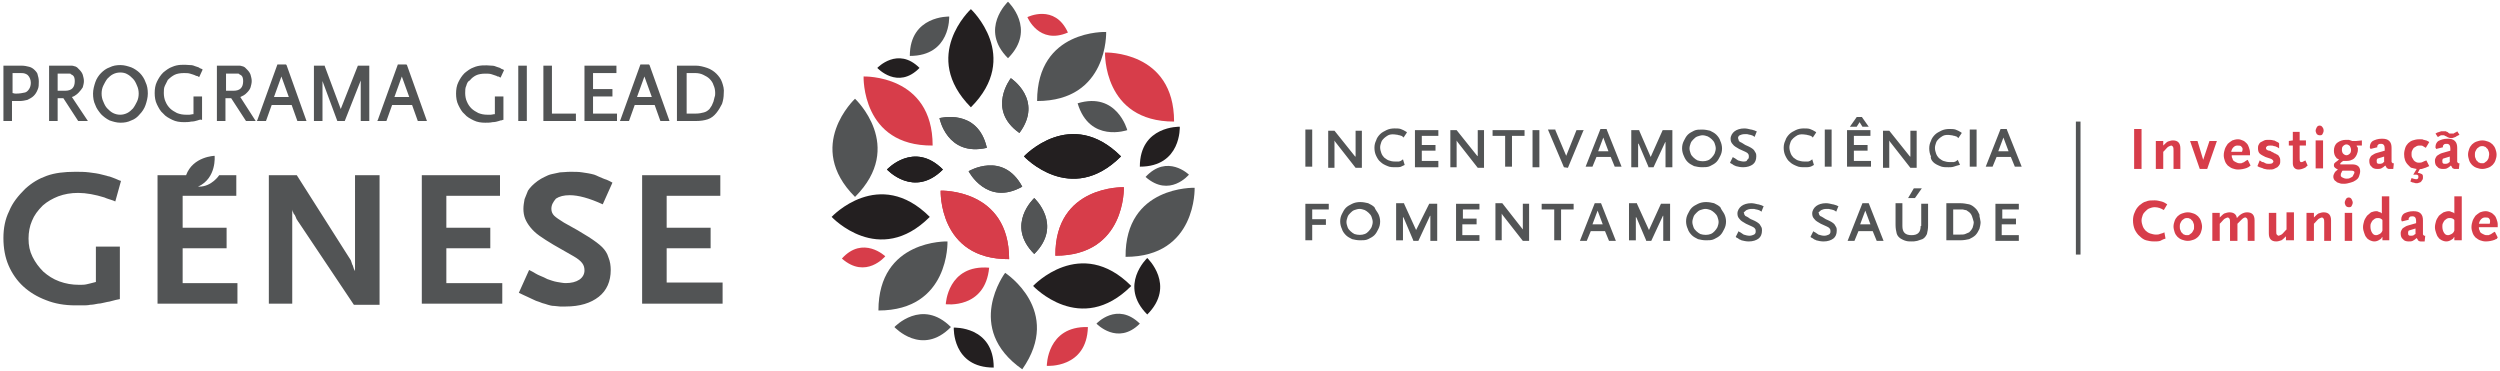 <svg xmlns="http://www.w3.org/2000/svg" xmlns:xlink="http://www.w3.org/1999/xlink" id="Layer_1" x="0px" y="0px" viewBox="0 0 438 65" style="enable-background:new 0 0 438 65;" xml:space="preserve"> <style type="text/css"> .st0{fill:#D73D4A;} .st1{fill:#525254;} .st2{fill:#131819;} .st3{fill:#525455;} .st4{fill:#231F20;} .st5{fill:none;stroke:#525455;stroke-width:0.813;stroke-miterlimit:10;} .st6{fill:#5A5B5D;} .st7{fill:#D73647;} .st8{clip-path:url(#SVGID_2_);} .st9{fill:#DF3E4F;} .st10{clip-path:url(#SVGID_4_);} .st11{clip-path:url(#SVGID_6_);} .st12{clip-path:url(#SVGID_8_);} .st13{clip-path:url(#SVGID_10_);} .st14{fill:#FFFFFF;stroke:#FFFFFF;stroke-miterlimit:10;} .st15{fill:none;stroke:#FFFFFF;stroke-width:3;stroke-miterlimit:10;} .st16{clip-path:url(#SVGID_12_);} .st17{fill:#FFFFFF;} .st18{fill:none;stroke:#FFFFFF;stroke-width:1.5;stroke-miterlimit:10;} .st19{fill:none;stroke:#040505;stroke-miterlimit:10;} .st20{fill-rule:evenodd;clip-rule:evenodd;fill:url(#SVGID_13_);} .st21{fill-rule:evenodd;clip-rule:evenodd;fill:none;stroke:url(#SVGID_14_);stroke-width:0.195;stroke-miterlimit:3.864;} .st22{clip-path:url(#SVGID_17_);} .st23{fill:#74967E;} .st24{fill-rule:evenodd;clip-rule:evenodd;fill:url(#SVGID_19_);} .st25{fill-rule:evenodd;clip-rule:evenodd;fill:none;stroke:url(#SVGID_20_);stroke-width:0.195;stroke-miterlimit:3.864;} .st26{fill-rule:evenodd;clip-rule:evenodd;fill:url(#SVGID_21_);} .st27{fill-rule:evenodd;clip-rule:evenodd;fill:none;stroke:url(#SVGID_22_);stroke-width:0.195;stroke-miterlimit:3.864;} .st28{fill-rule:evenodd;clip-rule:evenodd;fill:#BF9D13;} .st29{fill-rule:evenodd;clip-rule:evenodd;fill:url(#SVGID_23_);} .st30{fill-rule:evenodd;clip-rule:evenodd;fill:none;stroke:url(#SVGID_24_);stroke-width:0.195;stroke-miterlimit:3.864;} .st31{fill-rule:evenodd;clip-rule:evenodd;fill:url(#SVGID_25_);} .st32{fill-rule:evenodd;clip-rule:evenodd;fill:none;stroke:url(#SVGID_26_);stroke-width:0.195;stroke-miterlimit:3.864;} .st33{fill-rule:evenodd;clip-rule:evenodd;fill:url(#SVGID_27_);} .st34{fill-rule:evenodd;clip-rule:evenodd;fill:none;stroke:url(#SVGID_28_);stroke-width:0.195;stroke-miterlimit:3.864;} .st35{fill-rule:evenodd;clip-rule:evenodd;fill:url(#SVGID_29_);} .st36{fill-rule:evenodd;clip-rule:evenodd;fill:url(#SVGID_30_);} .st37{fill-rule:evenodd;clip-rule:evenodd;fill:none;stroke:url(#SVGID_31_);stroke-width:0.195;stroke-miterlimit:3.864;} .st38{fill-rule:evenodd;clip-rule:evenodd;fill:url(#SVGID_32_);} .st39{fill-rule:evenodd;clip-rule:evenodd;fill:none;stroke:url(#SVGID_33_);stroke-width:0.195;stroke-miterlimit:3.864;} .st40{fill-rule:evenodd;clip-rule:evenodd;fill:url(#SVGID_34_);} .st41{fill-rule:evenodd;clip-rule:evenodd;fill:none;stroke:#7B6F3D;stroke-width:0.1;stroke-miterlimit:3.864;} .st42{fill-rule:evenodd;clip-rule:evenodd;fill:#B59918;} .st43{fill-rule:evenodd;clip-rule:evenodd;fill:url(#SVGID_35_);} .st44{fill-rule:evenodd;clip-rule:evenodd;fill:url(#SVGID_36_);} .st45{fill-rule:evenodd;clip-rule:evenodd;fill:url(#SVGID_37_);} .st46{fill-rule:evenodd;clip-rule:evenodd;fill:url(#SVGID_38_);} .st47{fill-rule:evenodd;clip-rule:evenodd;fill:url(#SVGID_39_);} .st48{fill:url(#SVGID_40_);} .st49{fill:none;stroke:url(#SVGID_41_);stroke-width:0.195;stroke-miterlimit:3.864;} .st50{fill-rule:evenodd;clip-rule:evenodd;fill:url(#SVGID_42_);} .st51{fill-rule:evenodd;clip-rule:evenodd;fill:url(#SVGID_43_);} .st52{fill-rule:evenodd;clip-rule:evenodd;fill:url(#SVGID_44_);} .st53{fill-rule:evenodd;clip-rule:evenodd;fill:url(#SVGID_45_);} .st54{fill-rule:evenodd;clip-rule:evenodd;fill:none;stroke:url(#SVGID_46_);stroke-width:0.195;stroke-miterlimit:3.864;} .st55{fill-rule:evenodd;clip-rule:evenodd;fill:url(#SVGID_47_);} .st56{fill-rule:evenodd;clip-rule:evenodd;fill:none;stroke:url(#SVGID_48_);stroke-width:0.195;stroke-miterlimit:3.864;} .st57{fill-rule:evenodd;clip-rule:evenodd;fill:url(#SVGID_49_);} .st58{fill-rule:evenodd;clip-rule:evenodd;fill:none;stroke:url(#SVGID_50_);stroke-width:0.195;stroke-miterlimit:3.864;} .st59{fill-rule:evenodd;clip-rule:evenodd;fill:url(#SVGID_51_);} .st60{fill-rule:evenodd;clip-rule:evenodd;fill:none;stroke:url(#SVGID_52_);stroke-width:0.195;stroke-miterlimit:3.864;} .st61{fill-rule:evenodd;clip-rule:evenodd;fill:url(#SVGID_53_);} .st62{fill-rule:evenodd;clip-rule:evenodd;fill:none;stroke:url(#SVGID_54_);stroke-width:0.195;stroke-miterlimit:3.864;} .st63{fill-rule:evenodd;clip-rule:evenodd;fill:url(#SVGID_55_);} .st64{fill-rule:evenodd;clip-rule:evenodd;fill:none;stroke:url(#SVGID_56_);stroke-width:0.195;stroke-miterlimit:3.864;} .st65{fill-rule:evenodd;clip-rule:evenodd;fill:url(#SVGID_57_);} .st66{fill-rule:evenodd;clip-rule:evenodd;fill:none;stroke:url(#SVGID_58_);stroke-width:0.195;stroke-miterlimit:3.864;} .st67{fill-rule:evenodd;clip-rule:evenodd;fill:url(#SVGID_59_);} .st68{fill-rule:evenodd;clip-rule:evenodd;fill:none;stroke:url(#SVGID_60_);stroke-width:0.195;stroke-miterlimit:3.864;} .st69{fill-rule:evenodd;clip-rule:evenodd;fill:url(#SVGID_61_);} .st70{fill-rule:evenodd;clip-rule:evenodd;fill:none;stroke:url(#SVGID_62_);stroke-width:0.195;stroke-miterlimit:3.864;} .st71{fill-rule:evenodd;clip-rule:evenodd;fill:url(#SVGID_63_);} .st72{fill-rule:evenodd;clip-rule:evenodd;fill:none;stroke:url(#SVGID_64_);stroke-width:0.195;stroke-miterlimit:3.864;} .st73{fill-rule:evenodd;clip-rule:evenodd;fill:url(#SVGID_65_);} .st74{fill-rule:evenodd;clip-rule:evenodd;fill:none;stroke:url(#SVGID_66_);stroke-width:0.195;stroke-miterlimit:3.864;} .st75{clip-path:url(#SVGID_69_);fill-rule:evenodd;clip-rule:evenodd;fill:#74967E;} .st76{clip-path:url(#SVGID_73_);} .st77{clip-path:url(#SVGID_77_);} .st78{fill-rule:evenodd;clip-rule:evenodd;fill:#74967E;} .st79{fill-rule:evenodd;clip-rule:evenodd;fill:url(#SVGID_79_);} .st80{fill-rule:evenodd;clip-rule:evenodd;fill:none;stroke:url(#SVGID_80_);stroke-width:0.195;stroke-miterlimit:3.864;} .st81{clip-path:url(#SVGID_83_);} .st82{fill:#F1977C;} .st83{fill-rule:evenodd;clip-rule:evenodd;fill:url(#SVGID_85_);} .st84{fill-rule:evenodd;clip-rule:evenodd;fill:none;stroke:url(#SVGID_86_);stroke-width:0.195;stroke-miterlimit:3.864;} .st85{fill-rule:evenodd;clip-rule:evenodd;fill:url(#SVGID_87_);} .st86{fill-rule:evenodd;clip-rule:evenodd;fill:none;stroke:url(#SVGID_88_);stroke-width:0.195;stroke-miterlimit:3.864;} .st87{fill-rule:evenodd;clip-rule:evenodd;fill:url(#SVGID_89_);} .st88{fill-rule:evenodd;clip-rule:evenodd;fill:none;stroke:url(#SVGID_90_);stroke-width:0.195;stroke-miterlimit:3.864;} .st89{fill-rule:evenodd;clip-rule:evenodd;fill:url(#SVGID_91_);} .st90{fill-rule:evenodd;clip-rule:evenodd;fill:none;stroke:url(#SVGID_92_);stroke-width:0.195;stroke-miterlimit:3.864;} .st91{fill-rule:evenodd;clip-rule:evenodd;fill:url(#SVGID_93_);} .st92{fill-rule:evenodd;clip-rule:evenodd;fill:none;stroke:url(#SVGID_94_);stroke-width:0.195;stroke-miterlimit:3.864;} .st93{fill-rule:evenodd;clip-rule:evenodd;fill:url(#SVGID_95_);} .st94{fill-rule:evenodd;clip-rule:evenodd;fill:url(#SVGID_96_);} .st95{fill-rule:evenodd;clip-rule:evenodd;fill:none;stroke:url(#SVGID_97_);stroke-width:0.195;stroke-miterlimit:3.864;} .st96{fill-rule:evenodd;clip-rule:evenodd;fill:url(#SVGID_98_);} .st97{fill-rule:evenodd;clip-rule:evenodd;fill:none;stroke:url(#SVGID_99_);stroke-width:0.195;stroke-miterlimit:3.864;} .st98{fill-rule:evenodd;clip-rule:evenodd;fill:url(#SVGID_100_);} .st99{fill-rule:evenodd;clip-rule:evenodd;fill:url(#SVGID_101_);} .st100{fill-rule:evenodd;clip-rule:evenodd;fill:url(#SVGID_102_);} .st101{fill-rule:evenodd;clip-rule:evenodd;fill:url(#SVGID_103_);} .st102{fill-rule:evenodd;clip-rule:evenodd;fill:url(#SVGID_104_);} .st103{fill-rule:evenodd;clip-rule:evenodd;fill:url(#SVGID_105_);} .st104{fill:url(#SVGID_106_);} .st105{fill:none;stroke:url(#SVGID_107_);stroke-width:0.195;stroke-miterlimit:3.864;} .st106{fill-rule:evenodd;clip-rule:evenodd;fill:url(#SVGID_108_);} .st107{fill-rule:evenodd;clip-rule:evenodd;fill:url(#SVGID_109_);} .st108{fill-rule:evenodd;clip-rule:evenodd;fill:url(#SVGID_110_);} .st109{fill-rule:evenodd;clip-rule:evenodd;fill:url(#SVGID_111_);} .st110{fill-rule:evenodd;clip-rule:evenodd;fill:none;stroke:url(#SVGID_112_);stroke-width:0.195;stroke-miterlimit:3.864;} .st111{fill-rule:evenodd;clip-rule:evenodd;fill:url(#SVGID_113_);} .st112{fill-rule:evenodd;clip-rule:evenodd;fill:none;stroke:url(#SVGID_114_);stroke-width:0.195;stroke-miterlimit:3.864;} .st113{fill-rule:evenodd;clip-rule:evenodd;fill:url(#SVGID_115_);} .st114{fill-rule:evenodd;clip-rule:evenodd;fill:none;stroke:url(#SVGID_116_);stroke-width:0.195;stroke-miterlimit:3.864;} .st115{fill-rule:evenodd;clip-rule:evenodd;fill:url(#SVGID_117_);} .st116{fill-rule:evenodd;clip-rule:evenodd;fill:none;stroke:url(#SVGID_118_);stroke-width:0.195;stroke-miterlimit:3.864;} .st117{fill-rule:evenodd;clip-rule:evenodd;fill:url(#SVGID_119_);} .st118{fill-rule:evenodd;clip-rule:evenodd;fill:none;stroke:url(#SVGID_120_);stroke-width:0.195;stroke-miterlimit:3.864;} .st119{fill-rule:evenodd;clip-rule:evenodd;fill:url(#SVGID_121_);} .st120{fill-rule:evenodd;clip-rule:evenodd;fill:none;stroke:url(#SVGID_122_);stroke-width:0.195;stroke-miterlimit:3.864;} .st121{fill-rule:evenodd;clip-rule:evenodd;fill:url(#SVGID_123_);} .st122{fill-rule:evenodd;clip-rule:evenodd;fill:none;stroke:url(#SVGID_124_);stroke-width:0.195;stroke-miterlimit:3.864;} .st123{fill-rule:evenodd;clip-rule:evenodd;fill:url(#SVGID_125_);} .st124{fill-rule:evenodd;clip-rule:evenodd;fill:none;stroke:url(#SVGID_126_);stroke-width:0.195;stroke-miterlimit:3.864;} .st125{fill-rule:evenodd;clip-rule:evenodd;fill:url(#SVGID_127_);} .st126{fill-rule:evenodd;clip-rule:evenodd;fill:none;stroke:url(#SVGID_128_);stroke-width:0.195;stroke-miterlimit:3.864;} .st127{fill-rule:evenodd;clip-rule:evenodd;fill:url(#SVGID_129_);} .st128{fill-rule:evenodd;clip-rule:evenodd;fill:none;stroke:url(#SVGID_130_);stroke-width:0.195;stroke-miterlimit:3.864;} .st129{fill-rule:evenodd;clip-rule:evenodd;fill:url(#SVGID_131_);} .st130{fill-rule:evenodd;clip-rule:evenodd;fill:none;stroke:url(#SVGID_132_);stroke-width:0.195;stroke-miterlimit:3.864;} .st131{clip-path:url(#SVGID_135_);fill-rule:evenodd;clip-rule:evenodd;fill:#74967E;} .st132{clip-path:url(#SVGID_139_);} .st133{clip-path:url(#SVGID_143_);} .st134{clip-path:url(#SVGID_147_);} .st135{fill-rule:evenodd;clip-rule:evenodd;fill:#F1977C;} .st136{fill-rule:evenodd;clip-rule:evenodd;fill:url(#SVGID_149_);} .st137{fill-rule:evenodd;clip-rule:evenodd;fill:url(#SVGID_150_);} .st138{fill-rule:evenodd;clip-rule:evenodd;fill:url(#SVGID_151_);} .st139{fill:url(#SVGID_152_);} .st140{fill-rule:evenodd;clip-rule:evenodd;fill:url(#SVGID_153_);} .st141{fill:url(#SVGID_154_);} .st142{fill-rule:evenodd;clip-rule:evenodd;fill:url(#SVGID_155_);} .st143{fill:url(#SVGID_156_);} .st144{fill-rule:evenodd;clip-rule:evenodd;fill:url(#SVGID_157_);} .st145{fill-rule:evenodd;clip-rule:evenodd;fill:url(#SVGID_158_);} .st146{fill-rule:evenodd;clip-rule:evenodd;fill:url(#SVGID_159_);} .st147{fill-rule:evenodd;clip-rule:evenodd;fill:url(#SVGID_160_);stroke:#7B6F3D;stroke-width:0.112;} .st148{fill:none;stroke:url(#SVGID_161_);stroke-width:0.112;} .st149{fill-rule:evenodd;clip-rule:evenodd;fill:url(#SVGID_162_);} .st150{fill-rule:evenodd;clip-rule:evenodd;fill:url(#SVGID_163_);} .st151{fill:none;stroke:url(#SVGID_164_);stroke-width:7.280200e-02;stroke-linecap:round;stroke-linejoin:round;stroke-miterlimit:2.613;} .st152{fill:url(#SVGID_165_);} .st153{fill:none;stroke:#7B6F3D;stroke-width:7.265000e-02;stroke-linecap:round;stroke-linejoin:round;stroke-miterlimit:2.613;} .st154{fill-rule:evenodd;clip-rule:evenodd;fill:url(#SVGID_166_);} .st155{fill:url(#SVGID_167_);} .st156{fill:none;stroke:#1D2120;stroke-width:7.265500e-02;stroke-linecap:round;stroke-linejoin:round;stroke-miterlimit:2.613;} .st157{fill-rule:evenodd;clip-rule:evenodd;fill:url(#SVGID_168_);} .st158{fill:url(#SVGID_169_);} .st159{fill:none;stroke:#9C8E57;stroke-width:0.118;stroke-linecap:round;stroke-linejoin:round;stroke-miterlimit:2.613;} .st160{fill:none;stroke:url(#SVGID_170_);stroke-width:7.247200e-02;stroke-linecap:round;stroke-linejoin:round;stroke-miterlimit:2.613;} .st161{fill-rule:evenodd;clip-rule:evenodd;fill:url(#SVGID_171_);} .st162{fill-rule:evenodd;clip-rule:evenodd;fill:url(#SVGID_172_);} .st163{fill:url(#SVGID_173_);} .st164{fill:#F5F5F5;} .st165{fill:url(#SVGID_174_);} .st166{fill:#004380;} .st167{fill-rule:evenodd;clip-rule:evenodd;fill:#FFFFFF;} .st168{fill-rule:evenodd;clip-rule:evenodd;fill:#EBBE00;stroke:#7B6F3D;stroke-width:0.114;stroke-miterlimit:10;} .st169{fill-rule:evenodd;clip-rule:evenodd;fill:#EBBE00;stroke:#7B6F3D;stroke-width:6.424700e-02;stroke-miterlimit:2.613;} .st170{fill-rule:evenodd;clip-rule:evenodd;fill:#EBBE00;stroke:#7B6F3D;stroke-width:6.425400e-02;stroke-miterlimit:2.613;} .st171{fill-rule:evenodd;clip-rule:evenodd;fill:#EBBE00;stroke:#7B6F3D;stroke-width:6.422200e-02;stroke-miterlimit:2.613;} .st172{fill-rule:evenodd;clip-rule:evenodd;fill:#EBBE00;stroke:#7B6F3D;stroke-width:6.422800e-02;stroke-miterlimit:2.613;} .st173{fill-rule:evenodd;clip-rule:evenodd;fill:#EBBE00;stroke:#7B6F3D;stroke-width:6.421600e-02;stroke-miterlimit:2.613;} .st174{fill-rule:evenodd;clip-rule:evenodd;fill:#7B6F3D;} .st175{fill:#1D1D1B;} .st176{fill:#3C3C3B;} </style> <g> <path class="st0" d="M164.8,33.4c0,0,12-0.4,12,12C164.4,45.5,164.8,33.4,164.8,33.4"></path> <path class="st1" d="M169.7,30c0,0,6-3.6,9.4,2.7C172.9,36.2,169.7,30,169.7,30"></path> <path class="st0" d="M196.9,32.8c0,0,0.4,12-12,12C184.8,32.4,196.9,32.8,196.9,32.8"></path> <path class="st2" d="M179.4,27.4c0,0,8.2-8.8,17,0C187.6,36.2,179.4,27.4,179.4,27.4"></path> <path class="st2" d="M155.4,29.7c0,0,4.7-5.1,9.8,0C160.1,34.8,155.4,29.7,155.4,29.7"></path> <path class="st1" d="M177.1,13.7c0,0,5.8,3.8,1.5,9.6C172.8,19.2,177.1,13.7,177.1,13.7"></path> <path class="st1" d="M164.6,20.7c0,0,6.7-1.8,8.3,5.2C165.9,27.5,164.6,20.7,164.6,20.7"></path> <path class="st1" d="M181.2,34.7c0,0,5.1,4.7,0,9.8C176.1,39.4,181.2,34.7,181.2,34.7"></path> <path class="st3" d="M6.1,12.3c-0.3-0.3-0.6-0.5-1-0.6c-0.4-0.1-0.8-0.2-1.4-0.2H0.6v9.7h1.5v-3.5c0.1,0,0.2,0,0.3,0l0.4,0 c0.1,0,0.2,0,0.3,0c0.1,0,0.2,0,0.3,0c0.5,0,1-0.1,1.4-0.2c0.4-0.2,0.8-0.4,1.1-0.7c0.3-0.3,0.5-0.6,0.7-1.1 c0.2-0.4,0.2-0.9,0.2-1.4c0-0.5-0.1-0.9-0.2-1.2C6.6,12.9,6.4,12.6,6.1,12.3 M2.1,12.8h1.4c0.4,0,0.6,0,0.9,0.1 c0.2,0.1,0.3,0.1,0.5,0.3c0.3,0.3,0.5,0.8,0.5,1.3c0,0.4-0.1,0.8-0.3,1.1c-0.2,0.3-0.4,0.5-0.7,0.6c-0.4,0.1-1,0.2-1.6,0.2 c-0.1,0-0.3,0-0.6-0.1V12.8z M13.2,16.7c0.2-0.1,0.4-0.3,0.6-0.5c0.3-0.3,0.5-0.6,0.7-0.9c0.1-0.4,0.2-0.7,0.2-1.1 c0-0.4-0.1-0.7-0.2-1.1c-0.1-0.3-0.3-0.6-0.6-0.9c-0.1-0.1-0.3-0.3-0.4-0.4c-0.2-0.1-0.3-0.2-0.5-0.2c-0.2-0.1-0.4-0.1-0.6-0.1 c-0.2,0-0.5,0-0.8,0h-3v9.7h1.5v-4h1l2.6,4h1.7L12.6,17C12.9,16.9,13.1,16.8,13.2,16.7 M13.1,14.2c0,1.1-0.5,1.7-1.7,1.7h-1.3v-3 h1.3c0.2,0,0.4,0,0.5,0c0.1,0,0.2,0,0.3,0c0.1,0,0.2,0,0.2,0.1c0.1,0,0.1,0.1,0.2,0.1C13,13.3,13.1,13.7,13.1,14.2 M24.5,12.8 c-0.4-0.4-1-0.8-1.5-1c-0.6-0.2-1.2-0.4-1.9-0.4c-0.7,0-1.3,0.1-1.9,0.4c-0.6,0.2-1.1,0.6-1.5,1c-0.4,0.4-0.8,1-1,1.6 c-0.2,0.6-0.4,1.3-0.4,2c0,0.7,0.1,1.4,0.4,2c0.2,0.6,0.6,1.1,1,1.6c0.4,0.4,0.9,0.8,1.5,1.1c0.6,0.2,1.2,0.4,1.9,0.4 s1.3-0.1,1.9-0.4c0.6-0.2,1.1-0.6,1.5-1.1c0.4-0.4,0.8-1,1-1.6c0.2-0.6,0.4-1.3,0.4-2c0-0.7-0.1-1.4-0.4-2 C25.3,13.8,24.9,13.2,24.5,12.8 M24.3,16.4c0,0.5-0.1,1-0.3,1.4c-0.2,0.4-0.4,0.8-0.7,1.2c-0.3,0.3-0.6,0.6-1,0.8 c-0.8,0.4-1.7,0.4-2.5,0c-0.4-0.2-0.7-0.5-1-0.8c-0.3-0.3-0.5-0.7-0.7-1.2c-0.2-0.4-0.3-0.9-0.3-1.4c0-0.5,0.1-1,0.3-1.4 c0.2-0.4,0.4-0.8,0.7-1.2c0.3-0.3,0.6-0.6,1-0.8c0.4-0.2,0.8-0.3,1.3-0.3c0.4,0,0.9,0.1,1.2,0.3c0.4,0.2,0.7,0.5,1,0.8 c0.3,0.3,0.5,0.7,0.7,1.2C24.2,15.4,24.3,15.9,24.3,16.4 M28.9,15c-0.2,0.4-0.2,0.8-0.2,1.3c0,0.5,0.1,1.1,0.3,1.5 c0.2,0.5,0.5,0.9,0.8,1.2c0.3,0.3,0.8,0.6,1.2,0.8c0.5,0.2,1,0.3,1.6,0.3c0.2,0,0.4,0,0.6,0c0.2,0,0.4-0.1,0.7-0.1v-3.1h1.5v4.1 l-0.1,0C35.2,20.9,35,21,34.9,21c-0.1,0-0.2,0.1-0.3,0.1c-0.3,0.1-0.7,0.2-1.1,0.2c-0.4,0.1-0.9,0.1-1.3,0.1c-0.7,0-1.4-0.1-2-0.4 c-0.6-0.3-1.2-0.6-1.6-1.1c-0.5-0.4-0.8-1-1.1-1.6c-0.3-0.6-0.4-1.3-0.4-2c0-0.7,0.1-1.4,0.4-2c0.3-0.6,0.6-1.1,1.1-1.6 c0.5-0.4,1-0.8,1.6-1c0.9-0.4,1.9-0.4,3.1-0.3c0.4,0,0.7,0.1,0.9,0.2c0.2,0.1,0.4,0.1,0.6,0.2c0.1,0.1,0.3,0.2,0.6,0.3l0.1,0.1 l-0.6,1.3l-0.2-0.1c-0.1-0.1-0.2-0.1-0.3-0.1c-0.1,0-0.2-0.1-0.2-0.1c-0.2-0.1-0.6-0.2-0.9-0.3c-0.3-0.1-0.7-0.1-1.1-0.1 c-0.6,0-1.2,0.1-1.6,0.3c-0.4,0.2-0.8,0.5-1.2,0.9C29.3,14.2,29.1,14.6,28.9,15 M42.7,16.7c0.2-0.1,0.4-0.3,0.6-0.5 c0.3-0.3,0.5-0.6,0.6-0.9c0.1-0.4,0.2-0.7,0.2-1.1c0-0.4-0.1-0.7-0.2-1.1c-0.1-0.3-0.3-0.6-0.6-0.9c-0.1-0.1-0.3-0.3-0.4-0.4 c-0.2-0.1-0.3-0.2-0.5-0.2c-0.2-0.1-0.4-0.1-0.6-0.1c-0.2,0-0.5,0-0.8,0h-3v9.7h1.5v-4h1l2.6,4h1.7L42.1,17 C42.3,16.9,42.5,16.8,42.7,16.7 M42.6,14.2c0,1.1-0.5,1.7-1.7,1.7h-1.3v-3h1.3c0.2,0,0.4,0,0.5,0c0.1,0,0.2,0,0.3,0 c0.1,0,0.2,0,0.2,0.1c0.1,0,0.1,0.1,0.2,0.1C42.5,13.3,42.6,13.7,42.6,14.2 M50.1,11.3h-1.5L45.1,21L45,21.2h1.6l1-2.8h3.5l1,2.8 h1.6l-3.5-9.8L50.1,11.3z M50.6,17H48l1.3-3.6L50.6,17z M64.7,11.5v9.7h-1.5V14c0,0,0,0,0,0.1l-2.8,7.1h-1.3l-2.6-7 c0,0,0-0.1,0-0.1v7.1H55v-9.7h1.9l0,0.1l2.8,7.5c0,0,0,0,0,0c0,0,0,0,0,0l3-7.6H64.7z M71.2,11.3h-1.5L66.2,21l-0.1,0.2h1.6l1-2.8 h3.5l1,2.8h1.6l-3.5-9.8L71.2,11.3z M71.7,17h-2.6l1.3-3.6L71.7,17z M81.7,15c-0.2,0.4-0.2,0.8-0.2,1.3c0,0.5,0.1,1.1,0.3,1.5 c0.2,0.5,0.5,0.9,0.8,1.2c0.3,0.3,0.8,0.6,1.2,0.8c0.5,0.2,1,0.3,1.6,0.3c0.2,0,0.4,0,0.6,0c0.2,0,0.4-0.1,0.7-0.1v-3.1h1.5v4.1 l-0.1,0c-0.2,0.1-0.3,0.1-0.4,0.1c-0.1,0-0.2,0.1-0.3,0.1c-0.3,0.1-0.7,0.2-1.1,0.2c-0.4,0.1-0.9,0.1-1.3,0.1c-0.7,0-1.4-0.1-2-0.4 c-0.6-0.3-1.2-0.6-1.6-1.1c-0.5-0.4-0.8-1-1.1-1.6c-0.3-0.6-0.4-1.3-0.4-2c0-0.7,0.1-1.4,0.4-2c0.3-0.6,0.6-1.1,1.1-1.6 c0.5-0.4,1-0.8,1.6-1c0.9-0.4,2-0.4,3.1-0.3c0.4,0,0.7,0.1,0.9,0.2c0.2,0.1,0.4,0.1,0.6,0.2c0.1,0.1,0.3,0.2,0.6,0.3l0.1,0.1 l-0.6,1.3l-0.2-0.1c-0.1-0.1-0.2-0.1-0.3-0.1c-0.1,0-0.2-0.1-0.2-0.1c-0.3-0.1-0.6-0.2-0.9-0.3c-0.3-0.1-0.7-0.1-1.1-0.1 c-0.6,0-1.2,0.1-1.6,0.3c-0.4,0.2-0.8,0.5-1.1,0.9C82,14.2,81.8,14.6,81.7,15 M90.8,11.5h1.5v9.7h-1.5V11.5z M96.7,19.9h4.2v1.3 h-5.7v-9.7h1.5V19.9z M103.9,19.9h4.2v1.3h-5.7v-9.7h5.6v1.3h-4.1v2.8h3.4v1.3h-3.4V19.9z M113.7,11.3h-1.5l-3.5,9.7l-0.1,0.2h1.6 l1-2.8h3.5l1,2.8h1.6l-3.5-9.8L113.7,11.3z M114.2,17h-2.6l1.3-3.6L114.2,17z M126.5,14.4c-0.2-0.6-0.6-1.1-1-1.5 c-0.4-0.4-1-0.8-1.6-1c-0.6-0.2-1.3-0.4-2-0.4h-3.3v9.7h3.3c0.8,0,1.5-0.1,2.1-0.3c0.6-0.2,1.1-0.6,1.5-1.1c0.4-0.5,0.7-1,1-1.6 c0.2-0.6,0.3-1.2,0.3-1.8C126.9,15.6,126.7,15,126.5,14.4 M120.2,12.8h1.6c0.5,0,1,0.1,1.4,0.3c0.4,0.2,0.8,0.4,1.1,0.7 c0.3,0.3,0.6,0.7,0.7,1.1c0.2,0.4,0.3,0.9,0.3,1.4c0,0.2,0,0.5-0.1,0.7c-0.1,0.3-0.1,0.5-0.2,0.8c-0.1,0.2-0.2,0.5-0.3,0.7 c-0.1,0.2-0.3,0.4-0.4,0.6c-0.3,0.3-0.6,0.5-1,0.6c-0.4,0.1-0.8,0.2-1.4,0.2h-1.6V12.8z M31.8,49.6h9.8v3.6H27.6V30.7h5 c1.2-3.3,5-3.4,5-3.4s0.4,3.9-2.9,5.4h0.2c2.2,0,3.5-2,3.5-2h3v3.6h-9.4v5.6h7.7v3.6h-7.7V49.6z M5.6,38.7c-0.4,0.9-0.6,2-0.6,3.1 c0,1.2,0.2,2.2,0.7,3.2c0.5,1,1.1,1.8,1.9,2.6c0.8,0.7,1.7,1.3,2.8,1.7c1.1,0.4,2.2,0.6,3.5,0.6c0.5,0,0.9,0,1.3-0.1 c0.4-0.1,0.9-0.2,1.6-0.4v-6.2H21v9.2c-0.5,0.1-1,0.2-1.3,0.3c-0.4,0.1-0.7,0.2-0.9,0.2c-0.6,0.1-1.1,0.3-1.6,0.3 c-0.5,0.1-1,0.2-1.4,0.2c-0.4,0.1-0.9,0.1-1.3,0.1c-0.4,0-0.9,0-1.3,0c-1.9,0-3.6-0.3-5.1-0.9c-1.6-0.6-2.9-1.4-4-2.4 c-1.1-1-2-2.3-2.6-3.7c-0.6-1.4-0.9-3-0.9-4.8c0-1.7,0.3-3.3,1-4.7c0.6-1.5,1.6-2.7,2.8-3.9c1.2-1.1,2.4-1.8,3.8-2.3 c1.4-0.5,3-0.7,5-0.7c0.8,0,1.6,0,2.4,0.1c0.8,0.1,1.6,0.2,2.3,0.4c0.3,0.1,0.5,0.1,0.8,0.2c0.2,0.1,0.5,0.1,0.7,0.2 c0.3,0.1,0.5,0.2,0.8,0.3c0.3,0.1,0.6,0.3,1,0.4l-1,3.6c-0.4-0.2-0.8-0.3-1.1-0.4c-0.3-0.1-0.6-0.2-0.8-0.3 c-1.6-0.5-3.2-0.8-4.6-0.8c-1.3,0-2.4,0.2-3.5,0.6c-1,0.4-1.9,0.9-2.7,1.6C6.6,36.9,6,37.7,5.6,38.7 M62.4,30.7h4.1v22.7H62 l-9.7-14.5c0,0-0.1-0.1-0.2-0.3c-0.1-0.1-0.2-0.3-0.3-0.6c-0.1-0.3-0.2-0.4-0.3-0.5c-0.1-0.1-0.1-0.3-0.2-0.4 c0-0.1-0.1-0.2-0.1-0.4v16.5h-4.1V30.7h4.9l9.4,14.8c0,0,0.1,0.1,0.1,0.2c0,0.1,0.1,0.2,0.1,0.3c0,0.1,0.1,0.2,0.1,0.3 c0,0.1,0.1,0.1,0.1,0.2l0.2,0.6l0.2,0.4V30.7z M78.2,49.6H88v3.6H73.9V30.7h13.7v3.6h-9.4v5.6h7.7v3.6h-7.7V49.6z M96.6,36.6 c0,0.5,0.2,0.9,0.5,1.2c0.3,0.3,0.9,0.7,1.7,1.2c3.5,1.9,5.7,3.3,6.7,4.3c0.5,0.5,0.9,1.1,1.1,1.8c0.3,0.7,0.4,1.5,0.4,2.2 c0,2-0.7,3.6-2.1,4.7c-1.4,1.1-3.3,1.7-5.8,1.7c-0.3,0-0.7,0-1,0c-0.3,0-0.7-0.1-1-0.1c-0.4,0-0.8-0.1-1.1-0.2 c-0.3-0.1-0.6-0.2-1-0.3c-0.3-0.1-0.7-0.3-1.1-0.4c-0.4-0.2-0.9-0.4-1.5-0.7c-0.3-0.1-0.8-0.4-1.5-0.7l1.8-4 c0.4,0.2,0.8,0.4,1.1,0.6c0.3,0.2,0.6,0.3,0.8,0.4c0.2,0.1,0.5,0.2,0.7,0.3c0.2,0.1,0.4,0.2,0.6,0.3c0.6,0.2,1.1,0.4,1.7,0.5 c0.6,0.1,1.1,0.2,1.5,0.2c1,0,1.8-0.2,2.4-0.6c0.6-0.4,0.9-1,0.9-1.6c0-0.5-0.1-0.9-0.4-1.3c-0.3-0.4-0.8-0.8-1.5-1.2l-3.5-2 c-1-0.6-1.8-1.1-2.5-1.6c-0.7-0.5-1.2-1-1.6-1.5c-0.4-0.5-0.7-1-0.9-1.5c-0.2-0.5-0.3-1.1-0.3-1.7c0-0.6,0.1-1.1,0.2-1.7 c0.2-0.5,0.4-1,0.6-1.5c0.4-0.6,0.9-1.1,1.7-1.7c0.4-0.3,0.8-0.5,1.2-0.7c0.4-0.2,0.8-0.4,1.3-0.5c0.4-0.1,0.9-0.2,1.4-0.3 c0.5,0,1.1-0.1,1.8-0.1c0.8,0,1.5,0,2.1,0.1c0.7,0.1,1.4,0.2,2.1,0.4c0.3,0.1,0.5,0.2,0.7,0.3c0.2,0.1,0.5,0.2,0.7,0.3 c0.2,0.1,0.5,0.2,0.8,0.3c0.3,0.1,0.6,0.3,1,0.5l-1.7,3.8c-2.4-1.1-4.3-1.6-5.8-1.6c-1,0-1.8,0.2-2.4,0.6 C96.9,35.4,96.6,35.9,96.6,36.6 M126.6,49.6v3.6h-14.1V30.7h13.7v3.6h-9.4v5.6h7.7v3.6h-7.7v6H126.6z"></path> <path class="st0" d="M151.3,13.4c0,0,12.1-0.4,12.1,12.1C150.9,25.6,151.3,13.4,151.3,13.4"></path> <path class="st0" d="M193.6,9.2c0,0,12.1-0.4,12.1,12.1C193.2,21.3,193.6,9.2,193.6,9.2"></path> <path class="st4" d="M167.1,57.4c0,0,7-0.3,7,7C166.8,64.4,167.1,57.4,167.1,57.4"></path> <path class="st0" d="M180,3c0,0,4.8-2.4,7.1,2.7C182,7.9,180,3,180,3"></path> <path class="st3" d="M166,42.3c0,0,0.4,12.1-12.1,12.1C153.9,41.9,166,42.3,166,42.3"></path> <path class="st3" d="M209.3,32.9c0,0,0.4,12.1-12.1,12.1C197.1,32.5,209.3,32.9,209.3,32.9"></path> <path class="st3" d="M193.8,5.6c0,0,0.4,12.1-12.1,12.1C181.7,5.1,193.8,5.6,193.8,5.6"></path> <path class="st4" d="M206.7,22.2c0,0,0.3,7-7,7C199.7,22,206.7,22.2,206.7,22.2"></path> <path class="st3" d="M197.5,22.8c0,0-6.6,2.3-8.7-4.7C195.7,16,197.5,22.8,197.5,22.8"></path> <path class="st3" d="M166.3,2.9c0,0,0.3,6.9-6.9,6.9C159.4,2.7,166.3,2.9,166.3,2.9"></path> <path class="st0" d="M155.1,44.9c0,0-3.4,4.1-7.6,0.4C151.2,41.2,155.1,44.9,155.1,44.9"></path> <path class="st3" d="M208.3,30.6c0,0-3.4,4.1-7.6,0.4C204.5,26.9,208.3,30.6,208.3,30.6"></path> <path class="st4" d="M181,50.1c0,0,8.3-8.9,17.2,0C189.3,59,181,50.1,181,50.1"></path> <path class="st4" d="M145.7,38c0,0,8.3-8.9,17.2,0C154,46.9,145.7,38,145.7,38"></path> <path class="st0" d="M165.7,53.3c0,0,0.3-7,7.6-6.4C172.6,54.2,165.7,53.3,165.7,53.3"></path> <path class="st4" d="M153.7,11.9c0,0,3.6-3.8,7.4,0C157.3,15.8,153.7,11.9,153.7,11.9"></path> <path class="st3" d="M156.7,57.3c0,0,4.8-5.1,9.9,0C161.5,62.5,156.7,57.3,156.7,57.3"></path> <path class="st0" d="M183.4,64.1c0,0,0-7,7.2-6.8C190.4,64.6,183.4,64.1,183.4,64.1"></path> <path class="st3" d="M192.1,56.7c0,0,3.6-3.9,7.6,0C195.8,60.6,192.1,56.7,192.1,56.7"></path> <path class="st3" d="M149.8,17.3c0,0,8.9,8.3,0,17.2C140.9,25.6,149.8,17.3,149.8,17.3"></path> <path class="st3" d="M176.1,47.8c0,0,10.2,6.6,3,16.9C168.8,57.5,176.1,47.8,176.1,47.8"></path> <path class="st4" d="M170.1,1.6c0,0,8.9,8.3,0,17.2C161.2,9.8,170.1,1.6,170.1,1.6"></path> <path class="st3" d="M176.6,0.3c0,0,5.1,4.8,0,9.9C171.5,5.1,176.6,0.3,176.6,0.3"></path> <path class="st4" d="M201,45.2c0,0,5.1,4.8,0,9.9C195.9,50,201,45.2,201,45.2"></path> <path class="st0" d="M164.8,33.4c0,0,12-0.4,12,12C164.4,45.5,164.8,33.4,164.8,33.4"></path> <path class="st3" d="M169.7,30c0,0,6-3.6,9.4,2.7C172.9,36.2,169.7,30,169.7,30"></path> <path class="st0" d="M196.9,32.8c0,0,0.4,12-12,12C184.8,32.4,196.9,32.8,196.9,32.8"></path> <path class="st4" d="M179.4,27.4c0,0,8.2-8.8,17,0C187.6,36.2,179.4,27.4,179.4,27.4"></path> <path class="st4" d="M155.4,29.7c0,0,4.7-5.1,9.8,0C160.1,34.8,155.4,29.7,155.4,29.7"></path> <path class="st3" d="M177.1,13.7c0,0,5.8,3.8,1.5,9.6C172.8,19.2,177.1,13.7,177.1,13.7"></path> <path class="st3" d="M164.6,20.7c0,0,6.7-1.8,8.3,5.2C165.9,27.5,164.6,20.7,164.6,20.7"></path> <path class="st3" d="M181.2,34.7c0,0,5.1,4.7,0,9.8C176.1,39.4,181.2,34.7,181.2,34.7"></path> <path class="st0" d="M373.9,22.6h1.3v7h-1.3V22.6z M380.8,29.6v-3.2c0-0.3,0-0.5-0.1-0.7c-0.1-0.1-0.2-0.2-0.3-0.2 c-0.1,0-0.3,0.1-0.5,0.2c-0.2,0.1-0.4,0.4-0.7,0.7l-0.2,0.2v3h-1.3v-4.9h1.3v0.8c0.3-0.3,0.6-0.6,0.8-0.7c0.3-0.1,0.6-0.2,0.9-0.2 c0.9,0,1.3,0.5,1.3,1.4v3.6H380.8z M386.7,29.6h-1.3l-1.7-4.9h1.3l1,3.3l0,0.2l0-0.2l1.1-3.3h1.3L386.7,29.6z M393.9,29.3 c-0.1,0-0.2,0.1-0.2,0.1c-0.5,0.2-1.1,0.3-1.6,0.3c-0.4,0-0.7-0.1-1-0.2c-0.3-0.1-0.5-0.3-0.8-0.5c-0.2-0.2-0.4-0.5-0.5-0.8 c-0.1-0.3-0.2-0.6-0.2-1c0-0.4,0.1-0.8,0.2-1.1c0.1-0.3,0.3-0.6,0.5-0.9c0.2-0.2,0.5-0.4,0.8-0.6c0.3-0.1,0.6-0.2,1-0.2 c0.3,0,0.6,0.1,0.8,0.2c0.3,0.1,0.5,0.3,0.7,0.5c0.2,0.2,0.3,0.4,0.4,0.7c0.1,0.3,0.2,0.6,0.2,0.9v0.5H391c0,0.2,0,0.4,0.1,0.5 c0,0.1,0.1,0.2,0.1,0.3c0.1,0.2,0.3,0.3,0.5,0.4c0.2,0.1,0.4,0.2,0.6,0.2c0.1,0,0.2,0,0.3,0c0.1,0,0.2,0,0.3-0.1 c0.1,0,0.3-0.1,0.4-0.2c0.1-0.1,0.3-0.2,0.5-0.3l0.5,1C394.1,29.2,394,29.2,393.9,29.3 M392.7,25.7c-0.1-0.2-0.4-0.2-0.7-0.2 c-0.3,0-0.5,0.1-0.7,0.3c-0.2,0.2-0.3,0.4-0.4,0.8h1.9C393,26.1,392.9,25.9,392.7,25.7 M399.3,26c-0.1-0.1-0.3-0.2-0.3-0.2 c-0.2-0.1-0.4-0.2-0.6-0.2c-0.2-0.1-0.4-0.1-0.6-0.1c-0.2,0-0.4,0-0.6,0.1c-0.1,0.1-0.2,0.2-0.2,0.3c0,0.1,0,0.2,0.1,0.3 c0.1,0.1,0.3,0.2,0.5,0.2c0.1,0,0.3,0.1,0.4,0.2c0.2,0.1,0.3,0.1,0.4,0.2c0.1,0.1,0.3,0.1,0.4,0.2c0.1,0.1,0.2,0.1,0.2,0.1 c0.2,0.1,0.3,0.3,0.4,0.5c0.1,0.2,0.1,0.4,0.1,0.6c0,0.2,0,0.4-0.1,0.6c-0.1,0.2-0.2,0.3-0.4,0.5c-0.2,0.1-0.4,0.2-0.6,0.3 s-0.5,0.1-0.8,0.1c-0.2,0-0.5,0-0.8-0.1c-0.1,0-0.2,0-0.3-0.1c-0.1,0-0.2-0.1-0.3-0.1c-0.1,0-0.2-0.1-0.3-0.1 c-0.1,0-0.2-0.1-0.4-0.2l0.4-1c0.1,0.1,0.2,0.1,0.3,0.2c0.1,0.1,0.2,0.1,0.3,0.1c0.1,0,0.2,0.1,0.2,0.1c0.1,0,0.2,0.1,0.2,0.1 c0.2,0.1,0.4,0.1,0.6,0.1c0.2,0,0.4,0,0.6-0.1c0.1-0.1,0.2-0.2,0.2-0.3c0-0.2-0.2-0.4-0.5-0.5l-0.9-0.3c-0.4-0.2-0.8-0.4-1-0.6 c-0.2-0.2-0.3-0.5-0.3-0.9c0-0.2,0-0.4,0.1-0.6c0.1-0.2,0.2-0.4,0.4-0.5c0.2-0.1,0.4-0.2,0.6-0.3c0.2-0.1,0.5-0.1,0.8-0.1 c0.2,0,0.5,0,0.8,0.1c0.1,0,0.2,0,0.3,0.1c0.1,0,0.2,0.1,0.2,0.1c0.1,0,0.2,0.1,0.2,0.1c0.1,0,0.2,0.1,0.3,0.2L399.3,26z M404,29.3 c-0.1,0-0.2,0.1-0.2,0.1c-0.4,0.2-0.8,0.3-1.1,0.3c-0.6,0-1-0.4-1-1.1v-3.1h-0.7v-0.8l0.7-0.1v-1.5h1.2v1.5h1.1v0.9h-1.1v2.2 c0,0.3,0,0.5,0.1,0.6c0,0.1,0.1,0.1,0.2,0.1c0.1,0,0.2,0,0.3-0.1c0.1,0,0.2-0.1,0.4-0.2l0.4,0.9C404.1,29.2,404,29.2,404,29.3 M407.1,22.9c0,0.2-0.1,0.4-0.2,0.6c-0.1,0.2-0.3,0.2-0.5,0.2c-0.2,0-0.4-0.1-0.5-0.2c-0.1-0.2-0.2-0.4-0.2-0.6 c0-0.2,0.1-0.4,0.2-0.6c0.1-0.2,0.3-0.3,0.5-0.3c0.2,0,0.4,0.1,0.5,0.3C407,22.4,407.1,22.6,407.1,22.9 M405.7,24.6h1.3v4.9h-1.3 V24.6z M412.9,25.6c0.1,0.1,0.1,0.2,0.2,0.3c0,0.1,0,0.2,0,0.4c0,0.3-0.1,0.5-0.2,0.8c-0.1,0.2-0.2,0.4-0.4,0.6 c-0.2,0.2-0.4,0.3-0.7,0.4s-0.6,0.1-0.9,0.1c-0.1,0-0.1,0-0.2,0c0,0-0.1,0-0.2,0c-0.3,0.2-0.5,0.4-0.5,0.5c0,0.1,0,0.1,0.1,0.1 c0,0,0.1,0,0.3,0h1.7c0.9,0,1.4,0.4,1.4,1.2c0,0.3-0.1,0.6-0.2,0.9c-0.1,0.3-0.3,0.5-0.6,0.7c-0.3,0.2-0.5,0.3-0.9,0.4 c-0.4,0.1-0.7,0.2-1.1,0.2c-0.3,0-0.6,0-0.8-0.1c-0.2-0.1-0.5-0.1-0.6-0.3c-0.2-0.1-0.3-0.2-0.4-0.4c-0.1-0.2-0.1-0.3-0.1-0.5 c0-0.2,0.1-0.4,0.2-0.6c0.1-0.2,0.3-0.4,0.6-0.6c-0.2-0.1-0.4-0.2-0.5-0.3c-0.1-0.1-0.2-0.2-0.2-0.4c0-0.1,0-0.3,0.1-0.4 c0.1-0.1,0.3-0.3,0.5-0.4c0,0,0.1-0.1,0.1-0.1c0,0,0.1-0.1,0.2-0.1c-0.1-0.1-0.2-0.2-0.3-0.2c-0.1,0-0.1-0.1-0.2-0.2 c-0.3-0.3-0.4-0.8-0.4-1.2c0-0.6,0.2-1.1,0.6-1.4c0.4-0.3,0.9-0.5,1.5-0.5c0.2,0,0.3,0,0.5,0c0.1,0,0.3,0.1,0.6,0.2h0.7l1-0.1v0.9 H412.9z M412.5,30.2c0-0.2-0.2-0.3-0.6-0.3h-1.5c0,0,0,0.1-0.1,0.1c0,0,0,0.1,0,0.1c-0.2,0.3-0.2,0.4-0.2,0.6 c0,0.2,0.1,0.3,0.3,0.4c0.2,0.1,0.4,0.2,0.7,0.2c0.2,0,0.4,0,0.6-0.1c0.2-0.1,0.4-0.2,0.5-0.3C412.3,30.6,412.5,30.4,412.5,30.2 M411.9,26.3c0-0.3-0.1-0.5-0.2-0.7c-0.2-0.2-0.4-0.3-0.6-0.3c-0.2,0-0.4,0.1-0.6,0.3c-0.2,0.2-0.2,0.4-0.2,0.7 c0,0.2,0.1,0.5,0.2,0.6c0.2,0.2,0.4,0.3,0.6,0.3c0.2,0,0.4-0.1,0.6-0.3C411.8,26.8,411.9,26.6,411.9,26.3 M419.3,29.6H419 c-0.2,0-0.3,0-0.4,0c-0.1,0-0.2,0-0.3-0.1c-0.1,0-0.2-0.1-0.2-0.2c-0.1-0.1-0.1-0.2-0.2-0.3c-0.2,0.2-0.5,0.4-0.7,0.5 c-0.2,0.1-0.5,0.1-0.7,0.1c-0.4,0-0.8-0.1-1-0.4c-0.3-0.2-0.4-0.6-0.4-1c0-0.2,0-0.3,0.1-0.5c0.1-0.2,0.2-0.4,0.4-0.5 c0.2-0.1,0.4-0.3,0.8-0.4l1.4-0.4v-0.4c0-0.5-0.2-0.8-0.6-0.8c-0.2,0-0.4,0-0.5,0.1c-0.1,0.1-0.2,0.2-0.2,0.3c0,0,0,0,0,0.1 c0,0,0,0,0,0.1l-1.2,0.3c0-0.1,0-0.1-0.1-0.2c0,0,0-0.1,0-0.2c0-0.4,0.2-0.8,0.5-1c0.4-0.2,0.9-0.4,1.6-0.4c0.6,0,1,0.1,1.3,0.4 c0.3,0.3,0.4,0.7,0.4,1.2v2.1c0,0.1,0,0.2,0,0.3c0,0.1,0,0.1,0.1,0.2c0,0,0.1,0.1,0.1,0.1c0.1,0,0.1,0,0.2,0L419.3,29.6z M417.8,27.4l-1.3,0.4c0,0.1-0.1,0.2-0.1,0.2c0,0.1,0,0.1,0,0.2c0,0.2,0,0.3,0.1,0.4c0.1,0.1,0.2,0.1,0.4,0.1c0.2,0,0.3,0,0.5-0.1 c0,0,0.1,0,0.1-0.1c0,0,0.1-0.1,0.2-0.1V27.4z M424.9,29.4c-0.1,0-0.2,0.1-0.3,0.1c-0.1,0-0.2,0.1-0.3,0.1c-0.1,0-0.3,0-0.4,0.1 l-0.3,0.6c0.3,0,0.5,0.1,0.7,0.2c0.2,0.1,0.2,0.3,0.2,0.6c0,0.1,0,0.3-0.1,0.4c-0.1,0.1-0.1,0.2-0.2,0.3c-0.1,0.1-0.2,0.2-0.4,0.2 c-0.1,0.1-0.3,0.1-0.4,0.1c-0.2,0-0.3,0-0.5-0.1c-0.2,0-0.4-0.1-0.6-0.2l0.2-0.6c0.3,0.1,0.6,0.2,0.8,0.2c0.1,0,0.2,0,0.3-0.1 c0.1-0.1,0.1-0.2,0.1-0.3c0-0.1,0-0.3-0.1-0.3c-0.1-0.1-0.2-0.1-0.4-0.1h-0.4l0.6-1c-0.2,0-0.4-0.1-0.5-0.1c-0.1,0-0.3-0.1-0.4-0.1 c-0.1,0-0.2-0.1-0.3-0.2c-0.1-0.1-0.2-0.2-0.3-0.3c-0.5-0.5-0.7-1.1-0.7-1.9c0-0.4,0.1-0.8,0.2-1.1c0.1-0.3,0.3-0.6,0.5-0.8 c0.2-0.2,0.5-0.4,0.8-0.5c0.3-0.1,0.7-0.2,1.1-0.2c0.1,0,0.3,0,0.4,0c0.1,0,0.3,0,0.4,0.1c0.2,0,0.3,0.1,0.5,0.1 c0.1,0.1,0.3,0.1,0.5,0.3l-0.6,1c-0.2-0.1-0.3-0.2-0.5-0.3c-0.1-0.1-0.3-0.1-0.5-0.1c-0.2,0-0.4,0-0.6,0.1 c-0.2,0.1-0.3,0.2-0.5,0.3c-0.1,0.1-0.2,0.3-0.3,0.5c-0.1,0.2-0.1,0.4-0.1,0.6c0,0.2,0,0.4,0.1,0.6c0.1,0.2,0.2,0.3,0.3,0.5 c0.1,0.1,0.2,0.2,0.4,0.3c0.2,0.1,0.3,0.1,0.5,0.1c0.2,0,0.4,0,0.6-0.1c0.2-0.1,0.4-0.2,0.7-0.3l0.5,1 C425.1,29.3,425,29.4,424.9,29.4 M430.8,29.6h-0.3c-0.2,0-0.3,0-0.4,0c-0.1,0-0.2,0-0.3-0.1c-0.1,0-0.2-0.1-0.2-0.2 c-0.1-0.1-0.1-0.2-0.2-0.3c-0.2,0.2-0.5,0.4-0.7,0.5c-0.2,0.1-0.5,0.1-0.7,0.1c-0.4,0-0.8-0.1-1-0.4c-0.3-0.2-0.4-0.6-0.4-1 c0-0.2,0-0.3,0.1-0.5c0.1-0.2,0.2-0.4,0.4-0.5c0.2-0.1,0.4-0.3,0.8-0.4l1.4-0.4v-0.4c0-0.5-0.2-0.8-0.6-0.8c-0.2,0-0.4,0-0.5,0.1 c-0.1,0.1-0.2,0.2-0.2,0.3c0,0,0,0,0,0.1c0,0,0,0,0,0.1l-1.2,0.3c0-0.1,0-0.1-0.1-0.2c0,0,0-0.1,0-0.2c0-0.4,0.2-0.8,0.5-1 c0.4-0.2,0.9-0.4,1.6-0.4c0.6,0,1,0.1,1.3,0.4c0.3,0.3,0.4,0.7,0.4,1.2v2.1c0,0.1,0,0.2,0,0.3c0,0.1,0,0.1,0.1,0.2 c0,0,0.1,0.1,0.1,0.1c0.1,0,0.1,0,0.2,0L430.8,29.6z M430.5,23.8c-0.1,0.1-0.2,0.1-0.3,0.2c-0.3,0.1-0.5,0.2-0.7,0.2 c-0.3,0-0.6-0.1-0.9-0.3c-0.2-0.1-0.3-0.1-0.4-0.2c-0.1,0-0.2,0-0.2,0c-0.1,0-0.2,0-0.3,0c-0.1,0-0.2,0.1-0.4,0.2 c0,0-0.1,0.1-0.2,0.1l-0.4-0.6c0.2-0.1,0.3-0.2,0.4-0.2c0.1,0,0.2-0.1,0.3-0.1c0.1,0,0.2-0.1,0.3-0.1c0.1,0,0.2,0,0.3,0 c0,0,0,0,0.1,0c0,0,0,0,0.1,0c0.1,0,0.1,0,0.2,0c0,0,0.1,0,0.1,0c0.1,0,0.1,0.1,0.2,0.1c0.1,0,0.2,0.1,0.3,0.2 c0.1,0.1,0.2,0.1,0.3,0.1c0.1,0,0.2,0,0.3,0c0.1,0,0.1,0,0.2,0c0.1,0,0.1,0,0.2-0.1c0.1,0,0.1-0.1,0.2-0.1c0.1,0,0.2-0.1,0.3-0.2 l0.4,0.6C430.7,23.7,430.6,23.8,430.5,23.8 M429.3,27.4l-1.3,0.4c0,0.1-0.1,0.2-0.1,0.2c0,0.1,0,0.1,0,0.2c0,0.2,0,0.3,0.1,0.4 c0.1,0.1,0.2,0.1,0.4,0.1c0.2,0,0.3,0,0.5-0.1c0,0,0.1,0,0.1-0.1c0,0,0.1-0.1,0.2-0.1V27.4z M437.4,27.1c0,0.4-0.1,0.7-0.2,1 c-0.1,0.3-0.3,0.6-0.5,0.8c-0.2,0.2-0.5,0.4-0.8,0.5c-0.3,0.1-0.6,0.2-1,0.2c-0.4,0-0.7-0.1-1-0.2c-0.3-0.1-0.6-0.3-0.8-0.5 c-0.2-0.2-0.4-0.5-0.5-0.8c-0.1-0.3-0.2-0.7-0.2-1c0-0.4,0.1-0.7,0.2-1c0.1-0.3,0.3-0.6,0.5-0.8c0.2-0.2,0.5-0.4,0.8-0.5 c0.3-0.1,0.6-0.2,1-0.2c0.4,0,0.7,0.1,1,0.2c0.3,0.1,0.6,0.3,0.8,0.5c0.2,0.2,0.4,0.5,0.5,0.8C437.3,26.4,437.4,26.7,437.4,27.1 M436.1,27.1c0-0.2,0-0.4-0.1-0.6c-0.1-0.2-0.1-0.4-0.3-0.5c-0.1-0.1-0.2-0.3-0.4-0.3c-0.1-0.1-0.3-0.1-0.4-0.1 c-0.2,0-0.3,0-0.5,0.1c-0.1,0.1-0.3,0.2-0.4,0.3c-0.1,0.1-0.2,0.3-0.3,0.5c-0.1,0.2-0.1,0.4-0.1,0.6c0,0.2,0,0.4,0.1,0.6 c0.1,0.2,0.1,0.4,0.3,0.5c0.1,0.1,0.2,0.3,0.4,0.3c0.1,0.1,0.3,0.1,0.5,0.1c0.2,0,0.3,0,0.4-0.1c0.1-0.1,0.3-0.2,0.4-0.3 c0.1-0.1,0.2-0.3,0.3-0.5C436,27.5,436.1,27.3,436.1,27.1 M379.1,36.8c-0.5-0.3-1-0.5-1.6-0.5c-0.3,0-0.7,0.1-0.9,0.2 c-0.3,0.1-0.5,0.3-0.7,0.5c-0.2,0.2-0.4,0.4-0.5,0.7c-0.1,0.3-0.2,0.6-0.2,0.9c0,0.4,0.1,0.7,0.2,1c0.1,0.3,0.3,0.6,0.5,0.8 c0.2,0.2,0.5,0.4,0.8,0.5c0.3,0.1,0.7,0.2,1,0.2c0.2,0,0.5,0,0.7-0.1c0.2-0.1,0.5-0.1,0.8-0.3l0.2,1.1c-0.1,0-0.2,0.1-0.3,0.1 c-0.1,0-0.2,0.1-0.2,0.1c-0.1,0-0.1,0-0.2,0.1c-0.1,0-0.1,0-0.2,0.1c-0.4,0.1-0.7,0.1-1.1,0.1c-0.6,0-1-0.1-1.4-0.2 c-0.4-0.1-0.8-0.4-1.1-0.7c-0.4-0.3-0.7-0.8-0.9-1.2c-0.2-0.5-0.3-1-0.3-1.6c0-0.5,0.1-1,0.3-1.4c0.2-0.5,0.4-0.8,0.8-1.2 c0.4-0.3,0.7-0.6,1.2-0.7c0.4-0.2,0.9-0.2,1.5-0.2c0.4,0,0.8,0.1,1.2,0.2c0.4,0.1,0.7,0.3,1,0.5L379.1,36.8z M385.8,39.7 c0,0.4-0.1,0.7-0.2,1c-0.1,0.3-0.3,0.6-0.5,0.8c-0.2,0.2-0.5,0.4-0.8,0.5c-0.3,0.1-0.6,0.2-1,0.2c-0.4,0-0.7-0.1-1-0.2 c-0.3-0.1-0.6-0.3-0.8-0.5c-0.2-0.2-0.4-0.5-0.5-0.8c-0.1-0.3-0.2-0.7-0.2-1c0-0.4,0.1-0.7,0.2-1c0.1-0.3,0.3-0.6,0.5-0.8 c0.2-0.2,0.5-0.4,0.8-0.5c0.3-0.1,0.6-0.2,1-0.2c0.4,0,0.7,0.1,1,0.2c0.3,0.1,0.6,0.3,0.8,0.5c0.2,0.2,0.4,0.5,0.5,0.8 C385.7,39,385.8,39.4,385.8,39.7 M384.4,39.7c0-0.2,0-0.4-0.1-0.6c-0.1-0.2-0.1-0.4-0.3-0.5c-0.1-0.1-0.2-0.3-0.4-0.3 c-0.1-0.1-0.3-0.1-0.4-0.1c-0.2,0-0.3,0-0.5,0.1c-0.1,0.1-0.3,0.2-0.4,0.3c-0.1,0.1-0.2,0.3-0.3,0.5c-0.1,0.2-0.1,0.4-0.1,0.6 c0,0.2,0,0.4,0.1,0.6c0.1,0.2,0.1,0.4,0.3,0.5c0.1,0.1,0.2,0.3,0.4,0.3c0.1,0.1,0.3,0.1,0.5,0.1c0.2,0,0.3,0,0.4-0.1 c0.1-0.1,0.3-0.2,0.4-0.3c0.1-0.1,0.2-0.3,0.3-0.5C384.4,40.2,384.4,40,384.4,39.7 M393.8,42.2V39c0-0.3,0-0.5-0.1-0.7 c-0.1-0.1-0.2-0.2-0.3-0.2c-0.2,0-0.4,0.1-0.7,0.4c-0.1,0.1-0.2,0.2-0.3,0.3c-0.1,0.1-0.2,0.2-0.4,0.4v3h-1.3V39 c0-0.3,0-0.5-0.1-0.7c-0.1-0.1-0.2-0.2-0.3-0.2c-0.1,0-0.3,0.1-0.5,0.2c-0.2,0.1-0.4,0.4-0.7,0.7l-0.2,0.2v3h-1.3v-4.9h1.3v0.8 c0.3-0.3,0.6-0.6,0.8-0.7c0.3-0.1,0.6-0.2,0.9-0.2c0.7,0,1.2,0.3,1.3,1c0.5-0.6,1.1-1,1.8-1c0.9,0,1.3,0.5,1.3,1.4v3.6H393.8z M400.5,42.2v-0.8c-0.3,0.3-0.6,0.6-0.8,0.7c-0.3,0.1-0.6,0.2-0.9,0.2c-0.9,0-1.3-0.5-1.3-1.4v-3.6h1.3v3.2c0,0.3,0,0.5,0.1,0.6 c0.1,0.1,0.2,0.2,0.3,0.2c0.1,0,0.3-0.1,0.5-0.2c0.2-0.1,0.4-0.4,0.7-0.7l0.2-0.2v-3h1.3v4.9H400.5z M407.2,42.2V39 c0-0.3,0-0.5-0.1-0.7c-0.1-0.1-0.2-0.2-0.3-0.2c-0.1,0-0.3,0.1-0.5,0.2c-0.2,0.1-0.4,0.4-0.7,0.7l-0.2,0.2v3h-1.3v-4.9h1.3v0.8 c0.3-0.3,0.6-0.6,0.8-0.7c0.3-0.1,0.6-0.2,0.9-0.2c0.9,0,1.3,0.5,1.3,1.4v3.6H407.2z M412.2,35.5c0,0.2-0.1,0.4-0.2,0.6 c-0.1,0.2-0.3,0.2-0.5,0.2c-0.2,0-0.4-0.1-0.5-0.2c-0.1-0.2-0.2-0.4-0.2-0.6c0-0.2,0.1-0.4,0.2-0.6c0.1-0.2,0.3-0.3,0.5-0.3 c0.2,0,0.4,0.1,0.5,0.3C412.1,35.1,412.2,35.3,412.2,35.5 M410.8,37.3h1.3v4.9h-1.3V37.3z M417.4,42.2v-0.7 c-0.1,0.1-0.2,0.2-0.2,0.3c-0.1,0.1-0.2,0.1-0.3,0.2c-0.3,0.2-0.6,0.3-0.9,0.3c-0.3,0-0.6-0.1-0.8-0.2c-0.2-0.1-0.5-0.3-0.6-0.5 c-0.2-0.2-0.3-0.5-0.4-0.8c-0.1-0.3-0.2-0.6-0.2-1c0-0.4,0.1-0.7,0.2-1.1c0.1-0.3,0.3-0.6,0.5-0.9c0.2-0.2,0.5-0.4,0.7-0.6 c0.3-0.1,0.6-0.2,0.9-0.2c0.1,0,0.3,0,0.4,0.1c0.1,0,0.2,0.1,0.3,0.1c0.1,0,0.2,0.1,0.3,0.2v-3h1.3v7.7H417.4z M417.4,39.3 c0-0.1,0-0.3,0-0.4c0-0.1,0-0.2,0-0.3c0-0.1-0.1-0.2-0.3-0.3c-0.2-0.1-0.3-0.1-0.5-0.1c-0.2,0-0.3,0-0.5,0.1 c-0.1,0.1-0.3,0.2-0.4,0.3c-0.1,0.1-0.2,0.3-0.3,0.5c-0.1,0.2-0.1,0.4-0.1,0.6c0,0.4,0.1,0.8,0.3,1.1c0.2,0.3,0.4,0.4,0.7,0.4 c0.2,0,0.4-0.1,0.6-0.2c0.2-0.1,0.4-0.3,0.5-0.6V39.3z M424.8,42.3h-0.3c-0.2,0-0.3,0-0.4,0c-0.1,0-0.2,0-0.3-0.1 c-0.1,0-0.2-0.1-0.2-0.2c-0.1-0.1-0.1-0.2-0.2-0.3c-0.2,0.2-0.5,0.4-0.7,0.5c-0.2,0.1-0.5,0.1-0.7,0.1c-0.4,0-0.8-0.1-1-0.4 c-0.3-0.2-0.4-0.6-0.4-1c0-0.2,0-0.3,0.1-0.5c0.1-0.2,0.2-0.4,0.4-0.5c0.2-0.1,0.4-0.3,0.8-0.4l1.4-0.4v-0.4c0-0.5-0.2-0.8-0.6-0.8 c-0.2,0-0.4,0-0.5,0.1c-0.1,0.1-0.2,0.2-0.2,0.3c0,0,0,0,0,0.1c0,0,0,0,0,0.1l-1.2,0.3c0-0.1,0-0.1-0.1-0.2c0,0,0-0.1,0-0.2 c0-0.4,0.2-0.8,0.5-1c0.4-0.2,0.9-0.4,1.6-0.4c0.6,0,1,0.1,1.3,0.4c0.3,0.3,0.4,0.7,0.4,1.2v2.1c0,0.1,0,0.2,0,0.3 c0,0.1,0,0.1,0.1,0.2c0,0,0.1,0.1,0.1,0.1c0.1,0,0.1,0,0.2,0L424.8,42.3z M423.3,40l-1.3,0.4c0,0.1-0.1,0.2-0.1,0.2 c0,0.1,0,0.1,0,0.2c0,0.2,0,0.3,0.1,0.4c0.1,0.1,0.2,0.1,0.4,0.1c0.2,0,0.3,0,0.5-0.1c0,0,0.1,0,0.1-0.1c0,0,0.1-0.1,0.2-0.1V40z M430,42.2v-0.7c-0.1,0.1-0.2,0.2-0.2,0.3c-0.1,0.1-0.2,0.1-0.3,0.2c-0.3,0.2-0.6,0.3-0.9,0.3c-0.3,0-0.6-0.1-0.8-0.2 c-0.2-0.1-0.5-0.3-0.6-0.5c-0.2-0.2-0.3-0.5-0.4-0.8c-0.1-0.3-0.2-0.6-0.2-1c0-0.4,0.1-0.7,0.2-1.1c0.1-0.3,0.3-0.6,0.5-0.9 c0.2-0.2,0.5-0.4,0.8-0.6c0.3-0.1,0.6-0.2,0.9-0.2c0.1,0,0.3,0,0.4,0.1c0.1,0,0.2,0.1,0.3,0.1c0.1,0,0.2,0.1,0.3,0.2v-3h1.3v7.7 H430z M430,39.3c0-0.1,0-0.3,0-0.4c0-0.1,0-0.2,0-0.3c0-0.1-0.1-0.2-0.3-0.3c-0.2-0.1-0.3-0.1-0.5-0.1c-0.2,0-0.3,0-0.5,0.1 c-0.1,0.1-0.3,0.2-0.4,0.3c-0.1,0.1-0.2,0.3-0.3,0.5c-0.1,0.2-0.1,0.4-0.1,0.6c0,0.4,0.1,0.8,0.3,1.1c0.2,0.3,0.4,0.4,0.7,0.4 c0.2,0,0.4-0.1,0.6-0.2c0.2-0.1,0.4-0.3,0.5-0.6V39.3z M437.3,41.9c-0.1,0-0.2,0.1-0.2,0.1c-0.5,0.2-1.1,0.3-1.6,0.3 c-0.4,0-0.7-0.1-1-0.2c-0.3-0.1-0.5-0.3-0.8-0.5c-0.2-0.2-0.4-0.5-0.5-0.8c-0.1-0.3-0.2-0.6-0.2-1c0-0.4,0.1-0.8,0.2-1.1 c0.1-0.3,0.3-0.6,0.5-0.9c0.2-0.2,0.5-0.4,0.8-0.6c0.3-0.1,0.6-0.2,1-0.2c0.3,0,0.6,0.1,0.8,0.2c0.3,0.1,0.5,0.3,0.7,0.5 c0.2,0.2,0.3,0.4,0.4,0.7c0.1,0.3,0.2,0.6,0.2,0.9v0.5h-3.3c0,0.2,0,0.4,0.1,0.5c0,0.1,0.1,0.2,0.1,0.3c0.1,0.2,0.3,0.3,0.5,0.4 c0.2,0.1,0.4,0.2,0.6,0.2c0.1,0,0.2,0,0.3,0c0.1,0,0.2,0,0.3-0.1c0.1,0,0.3-0.1,0.4-0.2c0.1-0.1,0.3-0.2,0.5-0.3l0.5,1 C437.5,41.8,437.4,41.9,437.3,41.9 M436.1,38.3c-0.1-0.2-0.4-0.2-0.7-0.2c-0.3,0-0.5,0.1-0.7,0.3c-0.2,0.2-0.3,0.4-0.4,0.8h1.9 C436.3,38.8,436.3,38.5,436.1,38.3"></path> <line class="st5" x1="364.1" y1="21.3" x2="364.1" y2="44.6"></line> <path class="st3" d="M324.1,22.2l1.2-1.7h0.9l0,0l1.2,1.7h-1.1l-0.5-0.8l-0.5,0.8H324.1z M335.5,34.7l1.2-1.7h-1.4l-1,1.7H335.5z M228.7,29.2h1.2v-6.5h-1.2V29.2z M233.8,24.6c0,0.1,0.1,0.1,0.1,0.2l3.6,4.6h1.1v-6.5h-1.1v4.6c0,0,0-0.1-0.1-0.1l-3.6-4.5h-1.1 v6.5h1.1V24.6z M246.1,28.9L246.1,28.9l-0.3-1l-0.1,0.1c-0.1,0.1-0.2,0.1-0.3,0.2c-0.1,0-0.2,0.1-0.3,0.1c-0.1,0-0.2,0-0.3,0 c-0.1,0-0.2,0-0.4,0c-0.5,0-0.8-0.1-1.1-0.2c-0.3-0.1-0.5-0.3-0.8-0.5c-0.2-0.2-0.4-0.5-0.5-0.8c-0.1-0.3-0.2-0.6-0.2-1 c0-0.3,0.1-0.6,0.2-0.9c0.1-0.3,0.3-0.5,0.5-0.7c0.2-0.2,0.4-0.3,0.7-0.5c0.4-0.2,0.9-0.2,1.5-0.1c0.2,0,0.3,0.1,0.5,0.1 c0.1,0,0.2,0.1,0.3,0.1c0.1,0,0.2,0.1,0.3,0.2l0.1,0.1l0.6-0.9l-0.1-0.1c-0.3-0.2-0.7-0.4-1-0.5c-0.3-0.1-0.7-0.1-1.1-0.1 c-0.5,0-1,0.1-1.4,0.3c-0.4,0.2-0.8,0.4-1.1,0.7c-0.3,0.3-0.6,0.7-0.7,1.1c-0.2,0.4-0.3,0.8-0.3,1.3c0,0.5,0.1,1,0.3,1.4 c0.2,0.4,0.4,0.8,0.8,1.1c0.3,0.3,0.7,0.5,1.2,0.7c0.4,0.2,0.9,0.2,1.5,0.2c0.3,0,0.6,0,0.9-0.1C245.4,29.2,245.7,29.1,246.1,28.9 M252.1,28.2h-3v-1.8h2.4v-1h-2.4v-1.6h2.9v-1h-4.1v6.5h4.1V28.2z M260,22.8h-1.1v4.6c0,0,0-0.1-0.1-0.1l-3.6-4.5h-1.1v6.5h1.1 v-4.7c0,0.1,0.1,0.1,0.1,0.2l3.6,4.6h1.1V22.8z M263.7,29.2h1.2v-5.4h2.2v-1h-5.6v1h2.2V29.2z M269.7,22.8h-1.2v6.5h1.2V22.8z M274,29.3L274,29.3l0.7,0.1l2.7-6.5l0.1-0.1h-1.3l-1.8,4.5l-1.9-4.5l0-0.1h-1.3L274,29.3z M284.1,29.2h-1.2l-0.7-1.7h-2.5 l-0.7,1.7h-1.2l2.6-6.6h1.1l0,0.1L284.1,29.2z M280.9,24.1l-0.9,2.4h1.8L280.9,24.1z M292.7,22.8h-1.4l-2.1,4.7c0,0,0,0,0,0.1 c0,0,0,0,0-0.1l-2-4.6l0-0.1h-1.4v6.5h1.2v-4.2c0,0,0,0.1,0.1,0.1l1.7,4l0,0.1h0.9l2-4.3c0,0,0-0.1,0.1-0.1v4.4h1.2V22.8z M295,27.3c-0.2-0.4-0.3-0.9-0.3-1.3c0-0.5,0.1-0.9,0.3-1.3c0.2-0.4,0.4-0.8,0.7-1.1c0.3-0.3,0.7-0.5,1.1-0.7 c0.4-0.2,0.9-0.2,1.4-0.2c0.5,0,1,0.1,1.4,0.2c0.4,0.2,0.8,0.4,1.1,0.7c0.3,0.3,0.6,0.7,0.7,1.1c0.2,0.4,0.3,0.9,0.3,1.3 c0,0.5-0.1,0.9-0.3,1.3c-0.2,0.4-0.4,0.8-0.7,1.1c-0.3,0.3-0.7,0.5-1.1,0.7c-0.4,0.2-0.9,0.2-1.4,0.2c-0.5,0-1-0.1-1.4-0.2 c-0.4-0.2-0.8-0.4-1.1-0.7C295.4,28.1,295.2,27.8,295,27.3 M296.2,26.9c0.1,0.3,0.3,0.5,0.5,0.7c0.2,0.2,0.5,0.4,0.7,0.5 c0.6,0.2,1.3,0.2,1.8,0c0.3-0.1,0.5-0.3,0.7-0.5c0.2-0.2,0.4-0.5,0.5-0.7c0.1-0.3,0.2-0.6,0.2-0.9c0-0.3-0.1-0.6-0.2-0.9 c-0.1-0.3-0.3-0.5-0.5-0.7c-0.2-0.2-0.5-0.4-0.7-0.5c-0.3-0.1-0.6-0.2-0.9-0.2c-0.3,0-0.6,0.1-0.9,0.2c-0.3,0.1-0.5,0.3-0.7,0.5 c-0.2,0.2-0.4,0.4-0.5,0.7c-0.1,0.3-0.2,0.6-0.2,0.9C296,26.3,296.1,26.6,296.2,26.9 M305.5,28.3c-0.3,0-0.7-0.1-1-0.2 c-0.1-0.1-0.2-0.1-0.3-0.2c-0.1-0.1-0.3-0.2-0.5-0.3l-0.1-0.1l-0.5,1l0.1,0.1c0.2,0.1,0.4,0.2,0.5,0.3c0.1,0.1,0.3,0.1,0.4,0.2 c0.4,0.1,0.8,0.2,1.3,0.2c0.7,0,1.3-0.2,1.7-0.5c0.4-0.3,0.6-0.8,0.6-1.4c0-0.2,0-0.4-0.1-0.6c-0.1-0.2-0.2-0.3-0.3-0.5 c-0.1-0.1-0.3-0.3-0.5-0.4c-0.2-0.1-0.5-0.3-0.8-0.4c-0.3-0.1-0.5-0.3-0.7-0.4c-0.2-0.1-0.3-0.2-0.4-0.2c-0.1-0.1-0.2-0.1-0.2-0.2 c-0.1-0.1-0.1-0.1-0.1-0.2c0-0.1-0.1-0.2-0.1-0.3c0-0.2,0.1-0.4,0.3-0.5c0.2-0.1,0.5-0.2,0.9-0.2c0.1,0,0.3,0,0.4,0 c0.1,0,0.3,0.1,0.4,0.1c0.2,0,0.3,0.1,0.4,0.1c0.1,0,0.2,0.1,0.4,0.2l0.1,0.1l0.4-1l-0.1,0c-0.2-0.1-0.4-0.2-0.5-0.2 c-0.1,0-0.2-0.1-0.4-0.1c-0.4-0.1-0.8-0.2-1.2-0.2c-0.7,0-1.3,0.2-1.7,0.5c-0.4,0.3-0.7,0.8-0.7,1.3c0,0.4,0.1,0.7,0.4,1 c0.2,0.3,0.6,0.5,1.1,0.8l1.1,0.5c0.2,0.1,0.4,0.2,0.5,0.4c0.1,0.1,0.1,0.3,0.1,0.5c0,0.2-0.1,0.4-0.3,0.5 C306.1,28.2,305.9,28.3,305.5,28.3 M317.8,28.9L317.8,28.9l-0.3-1l-0.1,0.1c-0.1,0.1-0.2,0.1-0.3,0.2c-0.1,0-0.2,0.1-0.3,0.1 c-0.1,0-0.2,0-0.3,0c-0.1,0-0.2,0-0.4,0c-0.4,0-0.8-0.1-1.1-0.2c-0.3-0.1-0.5-0.3-0.8-0.5c-0.2-0.2-0.4-0.5-0.5-0.8 c-0.1-0.3-0.2-0.6-0.2-1c0-0.3,0.1-0.6,0.2-0.9c0.1-0.3,0.3-0.5,0.5-0.7c0.2-0.2,0.4-0.3,0.7-0.5c0.4-0.2,0.9-0.2,1.5-0.1 c0.2,0,0.3,0.1,0.5,0.1c0.1,0,0.2,0.1,0.3,0.1c0.1,0,0.2,0.1,0.3,0.2l0.1,0.1l0.6-0.9l-0.1-0.1c-0.3-0.2-0.7-0.4-1-0.5 c-0.3-0.1-0.7-0.1-1.1-0.1c-0.5,0-1,0.1-1.4,0.3c-0.4,0.2-0.8,0.4-1.1,0.7c-0.3,0.3-0.6,0.7-0.7,1.1c-0.2,0.4-0.3,0.8-0.3,1.3 c0,0.5,0.1,1,0.3,1.4c0.2,0.4,0.4,0.8,0.8,1.1c0.3,0.3,0.7,0.5,1.2,0.7c0.4,0.2,0.9,0.2,1.5,0.2c0.3,0,0.6,0,0.9-0.1 C317.2,29.2,317.5,29.1,317.8,28.9 M319.7,29.2h1.2v-6.5h-1.2V29.2z M323.7,29.2h4.1v-1h-3v-1.8h2.4v-1h-2.4v-1.6h2.9v-1h-4.1V29.2 z M331,24.6c0,0.1,0.1,0.1,0.1,0.2l3.6,4.6h1.1v-6.5h-1.1v4.6c0,0,0-0.1-0.1-0.1l-3.6-4.5h-1.1v6.5h1.1V24.6z M338.7,28.4 c0.3,0.3,0.7,0.5,1.2,0.7c0.4,0.2,0.9,0.2,1.5,0.2c0.3,0,0.6,0,0.9-0.1c0.3-0.1,0.6-0.2,1-0.3l0.1,0L343,28l-0.1,0.1 c-0.1,0.1-0.2,0.1-0.3,0.2c-0.1,0-0.2,0.1-0.3,0.1c-0.1,0-0.2,0-0.3,0c-0.1,0-0.2,0-0.4,0c-0.4,0-0.8-0.1-1.1-0.2 c-0.3-0.1-0.5-0.3-0.8-0.5c-0.2-0.2-0.4-0.5-0.5-0.8c-0.1-0.3-0.2-0.6-0.2-1c0-0.3,0.1-0.6,0.2-0.9c0.1-0.3,0.3-0.5,0.5-0.7 c0.2-0.2,0.4-0.3,0.7-0.5c0.4-0.2,0.9-0.2,1.5-0.1c0.2,0,0.3,0.1,0.5,0.1c0.1,0,0.2,0.1,0.3,0.1c0.1,0,0.2,0.1,0.3,0.2l0.1,0.1 l0.6-0.9l-0.1-0.1c-0.3-0.2-0.7-0.4-1-0.5c-0.3-0.1-0.7-0.1-1.1-0.1c-0.5,0-1,0.1-1.4,0.3c-0.4,0.2-0.8,0.4-1.1,0.7 c-0.3,0.3-0.6,0.7-0.7,1.1c-0.2,0.4-0.3,0.8-0.3,1.3c0,0.5,0.1,1,0.3,1.4C338.2,27.7,338.4,28.1,338.7,28.4 M345.1,29.2h1.2v-6.5 h-1.2V29.2z M354.2,29.2H353l-0.7-1.7h-2.5l-0.7,1.7h-1.2l2.6-6.6h1.1l0,0.1L354.2,29.2z M351,24.1l-0.9,2.4h1.8L351,24.1z M228.7,42.1h1.2v-2.7h2.4v-1h-2.4v-1.7h2.9v-1h-4.1V42.1z M241.5,37.5c0.2,0.4,0.3,0.9,0.3,1.3c0,0.5-0.1,0.9-0.3,1.3 c-0.2,0.4-0.4,0.8-0.7,1.1c-0.3,0.3-0.7,0.5-1.1,0.7c-0.4,0.2-0.9,0.2-1.4,0.2c-0.5,0-1-0.1-1.4-0.2c-0.4-0.2-0.8-0.4-1.1-0.7 c-0.3-0.3-0.6-0.7-0.7-1.1c-0.2-0.4-0.3-0.9-0.3-1.3c0-0.5,0.1-0.9,0.3-1.3c0.2-0.4,0.4-0.8,0.7-1.1c0.3-0.3,0.7-0.5,1.1-0.7 c0.4-0.2,0.9-0.3,1.4-0.3c0.5,0,1,0.1,1.4,0.2c0.4,0.2,0.8,0.4,1.1,0.7C241,36.8,241.3,37.1,241.5,37.5 M240.3,38 c-0.1-0.3-0.3-0.5-0.5-0.7c-0.2-0.2-0.5-0.4-0.7-0.5c-0.3-0.1-0.6-0.2-0.9-0.2c-0.3,0-0.6,0.1-0.9,0.2c-0.3,0.1-0.5,0.3-0.7,0.5 c-0.2,0.2-0.4,0.4-0.5,0.7c-0.1,0.3-0.2,0.6-0.2,0.9c0,0.3,0.1,0.6,0.2,0.9c0.1,0.3,0.3,0.5,0.5,0.7c0.2,0.2,0.5,0.4,0.7,0.5 c0.6,0.2,1.3,0.2,1.8,0c0.3-0.1,0.5-0.3,0.7-0.5c0.2-0.2,0.4-0.5,0.5-0.7c0.1-0.3,0.2-0.6,0.2-0.9C240.5,38.6,240.4,38.3,240.3,38 M248.1,40.3C248,40.4,248,40.4,248.1,40.3C248,40.4,248,40.4,248.1,40.3l-2.1-4.6l0-0.1h-1.4v6.5h1.2V38c0,0,0,0.1,0.1,0.1l1.7,4 l0,0.1h0.9l2-4.3c0,0,0-0.1,0.1-0.1v4.4h1.2v-6.5h-1.4L248.1,40.3z M256.3,39.3h2.4v-1h-2.4v-1.6h2.9v-1h-4.1v6.5h4.1v-1h-3V39.3z M266.8,40.2C266.8,40.2,266.8,40.2,266.8,40.2l-3.6-4.6H262v6.5h1.1v-4.7c0,0.1,0.1,0.1,0.1,0.2l3.6,4.6h1.1v-6.5h-1.1V40.2z M270.1,36.7h2.2v5.4h1.2v-5.4h2.2v-1h-5.6V36.7z M280.5,35.6l2.6,6.6h-1.2l-0.7-1.7h-2.5l-0.7,1.7h-1.2l2.6-6.6L280.5,35.6 L280.5,35.6z M279.9,36.9l-0.9,2.4h1.8L279.9,36.9z M288.9,40.3C288.9,40.4,288.9,40.4,288.9,40.3 C288.9,40.4,288.9,40.4,288.9,40.3l-2.1-4.6l0-0.1h-1.4v6.5h1.2V38c0,0,0,0.1,0.1,0.1l1.7,4l0,0.1h0.9l2-4.3c0,0,0-0.1,0.1-0.1v4.4 h1.2v-6.5H291L288.9,40.3z M302.1,37.5c0.2,0.4,0.3,0.9,0.3,1.3c0,0.5-0.1,0.9-0.3,1.3c-0.2,0.4-0.4,0.8-0.7,1.1 c-0.3,0.3-0.7,0.5-1.1,0.7c-0.4,0.2-0.9,0.2-1.4,0.2c-0.5,0-1-0.1-1.4-0.2c-0.4-0.2-0.8-0.4-1.1-0.7c-0.3-0.3-0.6-0.7-0.7-1.1 c-0.2-0.4-0.3-0.9-0.3-1.3c0-0.5,0.1-0.9,0.3-1.3c0.2-0.4,0.4-0.8,0.7-1.1c0.3-0.3,0.7-0.5,1.1-0.7c0.4-0.2,0.9-0.3,1.4-0.3 c0.5,0,1,0.1,1.4,0.2c0.4,0.2,0.8,0.4,1.1,0.7C301.6,36.8,301.9,37.1,302.1,37.5 M300.9,38c-0.1-0.3-0.3-0.5-0.5-0.7 c-0.2-0.2-0.5-0.4-0.7-0.5c-0.3-0.1-0.6-0.2-0.9-0.2c-0.3,0-0.6,0.1-0.9,0.2c-0.3,0.1-0.5,0.3-0.7,0.5c-0.2,0.2-0.4,0.4-0.5,0.7 c-0.1,0.3-0.2,0.6-0.2,0.9c0,0.3,0.1,0.6,0.2,0.9c0.1,0.3,0.3,0.5,0.5,0.7c0.2,0.2,0.5,0.4,0.7,0.5c0.6,0.2,1.3,0.2,1.8,0 c0.3-0.1,0.5-0.3,0.7-0.5c0.2-0.2,0.4-0.5,0.5-0.7c0.1-0.3,0.2-0.6,0.2-0.9C301.1,38.6,301,38.3,300.9,38 M306,36.8 c0.2-0.1,0.5-0.2,0.9-0.2c0.1,0,0.3,0,0.4,0c0.1,0,0.3,0.1,0.4,0.1c0.2,0,0.3,0.1,0.4,0.1c0.1,0,0.2,0.1,0.4,0.2l0.1,0.1l0.4-1 l-0.1,0c-0.2-0.1-0.4-0.2-0.5-0.2c-0.1,0-0.2-0.1-0.4-0.1c-0.4-0.1-0.8-0.2-1.2-0.2c-0.7,0-1.3,0.2-1.7,0.5 c-0.4,0.3-0.7,0.8-0.7,1.3c0,0.4,0.1,0.7,0.4,1c0.2,0.3,0.6,0.5,1.1,0.8l1.1,0.5c0.2,0.1,0.4,0.2,0.5,0.4c0.1,0.1,0.1,0.3,0.1,0.5 c0,0.2-0.1,0.4-0.3,0.5c-0.2,0.1-0.5,0.2-0.8,0.2c-0.3,0-0.7-0.1-1-0.2c-0.1-0.1-0.2-0.1-0.3-0.2c-0.1-0.1-0.3-0.2-0.5-0.3 l-0.1-0.1l-0.5,1l0.1,0.1c0.2,0.1,0.4,0.2,0.5,0.3c0.1,0.1,0.3,0.1,0.4,0.2c0.4,0.1,0.8,0.2,1.3,0.2c0.7,0,1.3-0.2,1.7-0.5 c0.4-0.3,0.6-0.8,0.6-1.4c0-0.2,0-0.4-0.1-0.6c-0.1-0.2-0.2-0.3-0.3-0.5c-0.1-0.1-0.3-0.3-0.5-0.4c-0.2-0.1-0.5-0.3-0.8-0.4 c-0.3-0.1-0.6-0.3-0.7-0.4c-0.2-0.1-0.3-0.2-0.4-0.2c-0.1-0.1-0.2-0.1-0.2-0.2c-0.1-0.1-0.1-0.1-0.1-0.2c0-0.1-0.1-0.2-0.1-0.3 C305.7,37.1,305.8,36.9,306,36.8 M319.1,36.8c0.2-0.1,0.5-0.2,0.9-0.2c0.1,0,0.3,0,0.4,0c0.1,0,0.3,0.1,0.4,0.1 c0.2,0,0.3,0.1,0.4,0.1c0.1,0,0.2,0.1,0.4,0.2l0.1,0.1l0.4-1l-0.1,0c-0.2-0.1-0.4-0.2-0.5-0.2c-0.1,0-0.2-0.1-0.4-0.1 c-0.4-0.1-0.8-0.2-1.2-0.2c-0.7,0-1.3,0.2-1.7,0.5c-0.4,0.3-0.7,0.8-0.7,1.3c0,0.4,0.1,0.7,0.4,1c0.2,0.3,0.6,0.5,1.1,0.8l1.1,0.5 c0.2,0.1,0.4,0.2,0.5,0.4c0.1,0.1,0.1,0.3,0.1,0.5c0,0.2-0.1,0.4-0.3,0.5c-0.2,0.1-0.5,0.2-0.8,0.2c-0.3,0-0.7-0.1-1-0.2 c-0.1-0.1-0.2-0.1-0.3-0.2c-0.1-0.1-0.3-0.2-0.5-0.3l-0.1-0.1l-0.5,1l0.1,0.1c0.2,0.1,0.4,0.2,0.5,0.3c0.1,0.1,0.3,0.1,0.4,0.2 c0.4,0.1,0.8,0.2,1.3,0.2c0.7,0,1.3-0.2,1.7-0.5c0.4-0.3,0.6-0.8,0.6-1.4c0-0.2,0-0.4-0.1-0.6c-0.1-0.2-0.2-0.3-0.3-0.5 c-0.1-0.1-0.3-0.3-0.5-0.4c-0.2-0.1-0.5-0.3-0.8-0.4c-0.3-0.1-0.5-0.3-0.7-0.4c-0.2-0.1-0.3-0.2-0.4-0.2c-0.1-0.1-0.2-0.1-0.2-0.2 c-0.1-0.1-0.1-0.1-0.1-0.2c0-0.1-0.1-0.2-0.1-0.3C318.8,37.1,318.9,36.9,319.1,36.8 M327.4,35.6l2.6,6.6h-1.2l-0.7-1.7h-2.5 l-0.7,1.7h-1.2l2.6-6.6L327.4,35.6L327.4,35.6z M326.8,36.9l-0.9,2.4h1.8L326.8,36.9z M336.5,39.6c0,1.1-0.5,1.6-1.6,1.6 c-1.1,0-1.6-0.5-1.6-1.6v-4h-1.2v3.8c0,0.6,0.1,1.1,0.2,1.5c0.1,0.4,0.4,0.7,0.7,0.9c0.2,0.1,0.5,0.3,0.9,0.4 c0.3,0.1,0.7,0.1,1,0.1c0.3,0,0.6,0,1-0.1c0.3-0.1,0.6-0.2,0.9-0.3c0.4-0.2,0.6-0.5,0.8-0.9c0.1-0.4,0.2-0.9,0.2-1.5v-3.8h-1.2 V39.6z M346.9,38.3c0,0.2,0.1,0.4,0.1,0.6c0,0.4-0.1,0.8-0.2,1.2c-0.2,0.4-0.4,0.8-0.7,1.1c-0.3,0.3-0.7,0.5-1.1,0.7 c-0.4,0.1-1,0.2-1.6,0.2H341v-6.5h2.4c0.6,0,1.1,0.1,1.6,0.2c0.4,0.1,0.8,0.4,1.1,0.7c0.1,0.1,0.3,0.3,0.4,0.5 c0.1,0.2,0.2,0.4,0.3,0.6C346.8,37.8,346.8,38,346.9,38.3 M345.5,37.9c-0.1-0.3-0.3-0.6-0.6-0.8c-0.1-0.1-0.2-0.1-0.3-0.2 c-0.1-0.1-0.2-0.1-0.3-0.1c-0.1,0-0.3-0.1-0.4-0.1c-0.2,0-0.3,0-0.6,0h-1.1v4.4h1.1c0.4,0,0.8,0,1-0.1c0.2-0.1,0.5-0.2,0.7-0.3 c0.2-0.2,0.4-0.4,0.6-0.8c0.1-0.3,0.2-0.7,0.2-1C345.7,38.5,345.6,38.2,345.5,37.9 M350.8,39.3h2.4v-1h-2.4v-1.6h2.9v-1h-4.1v6.5 h4.1v-1h-3V39.3z"></path> </g> </svg>